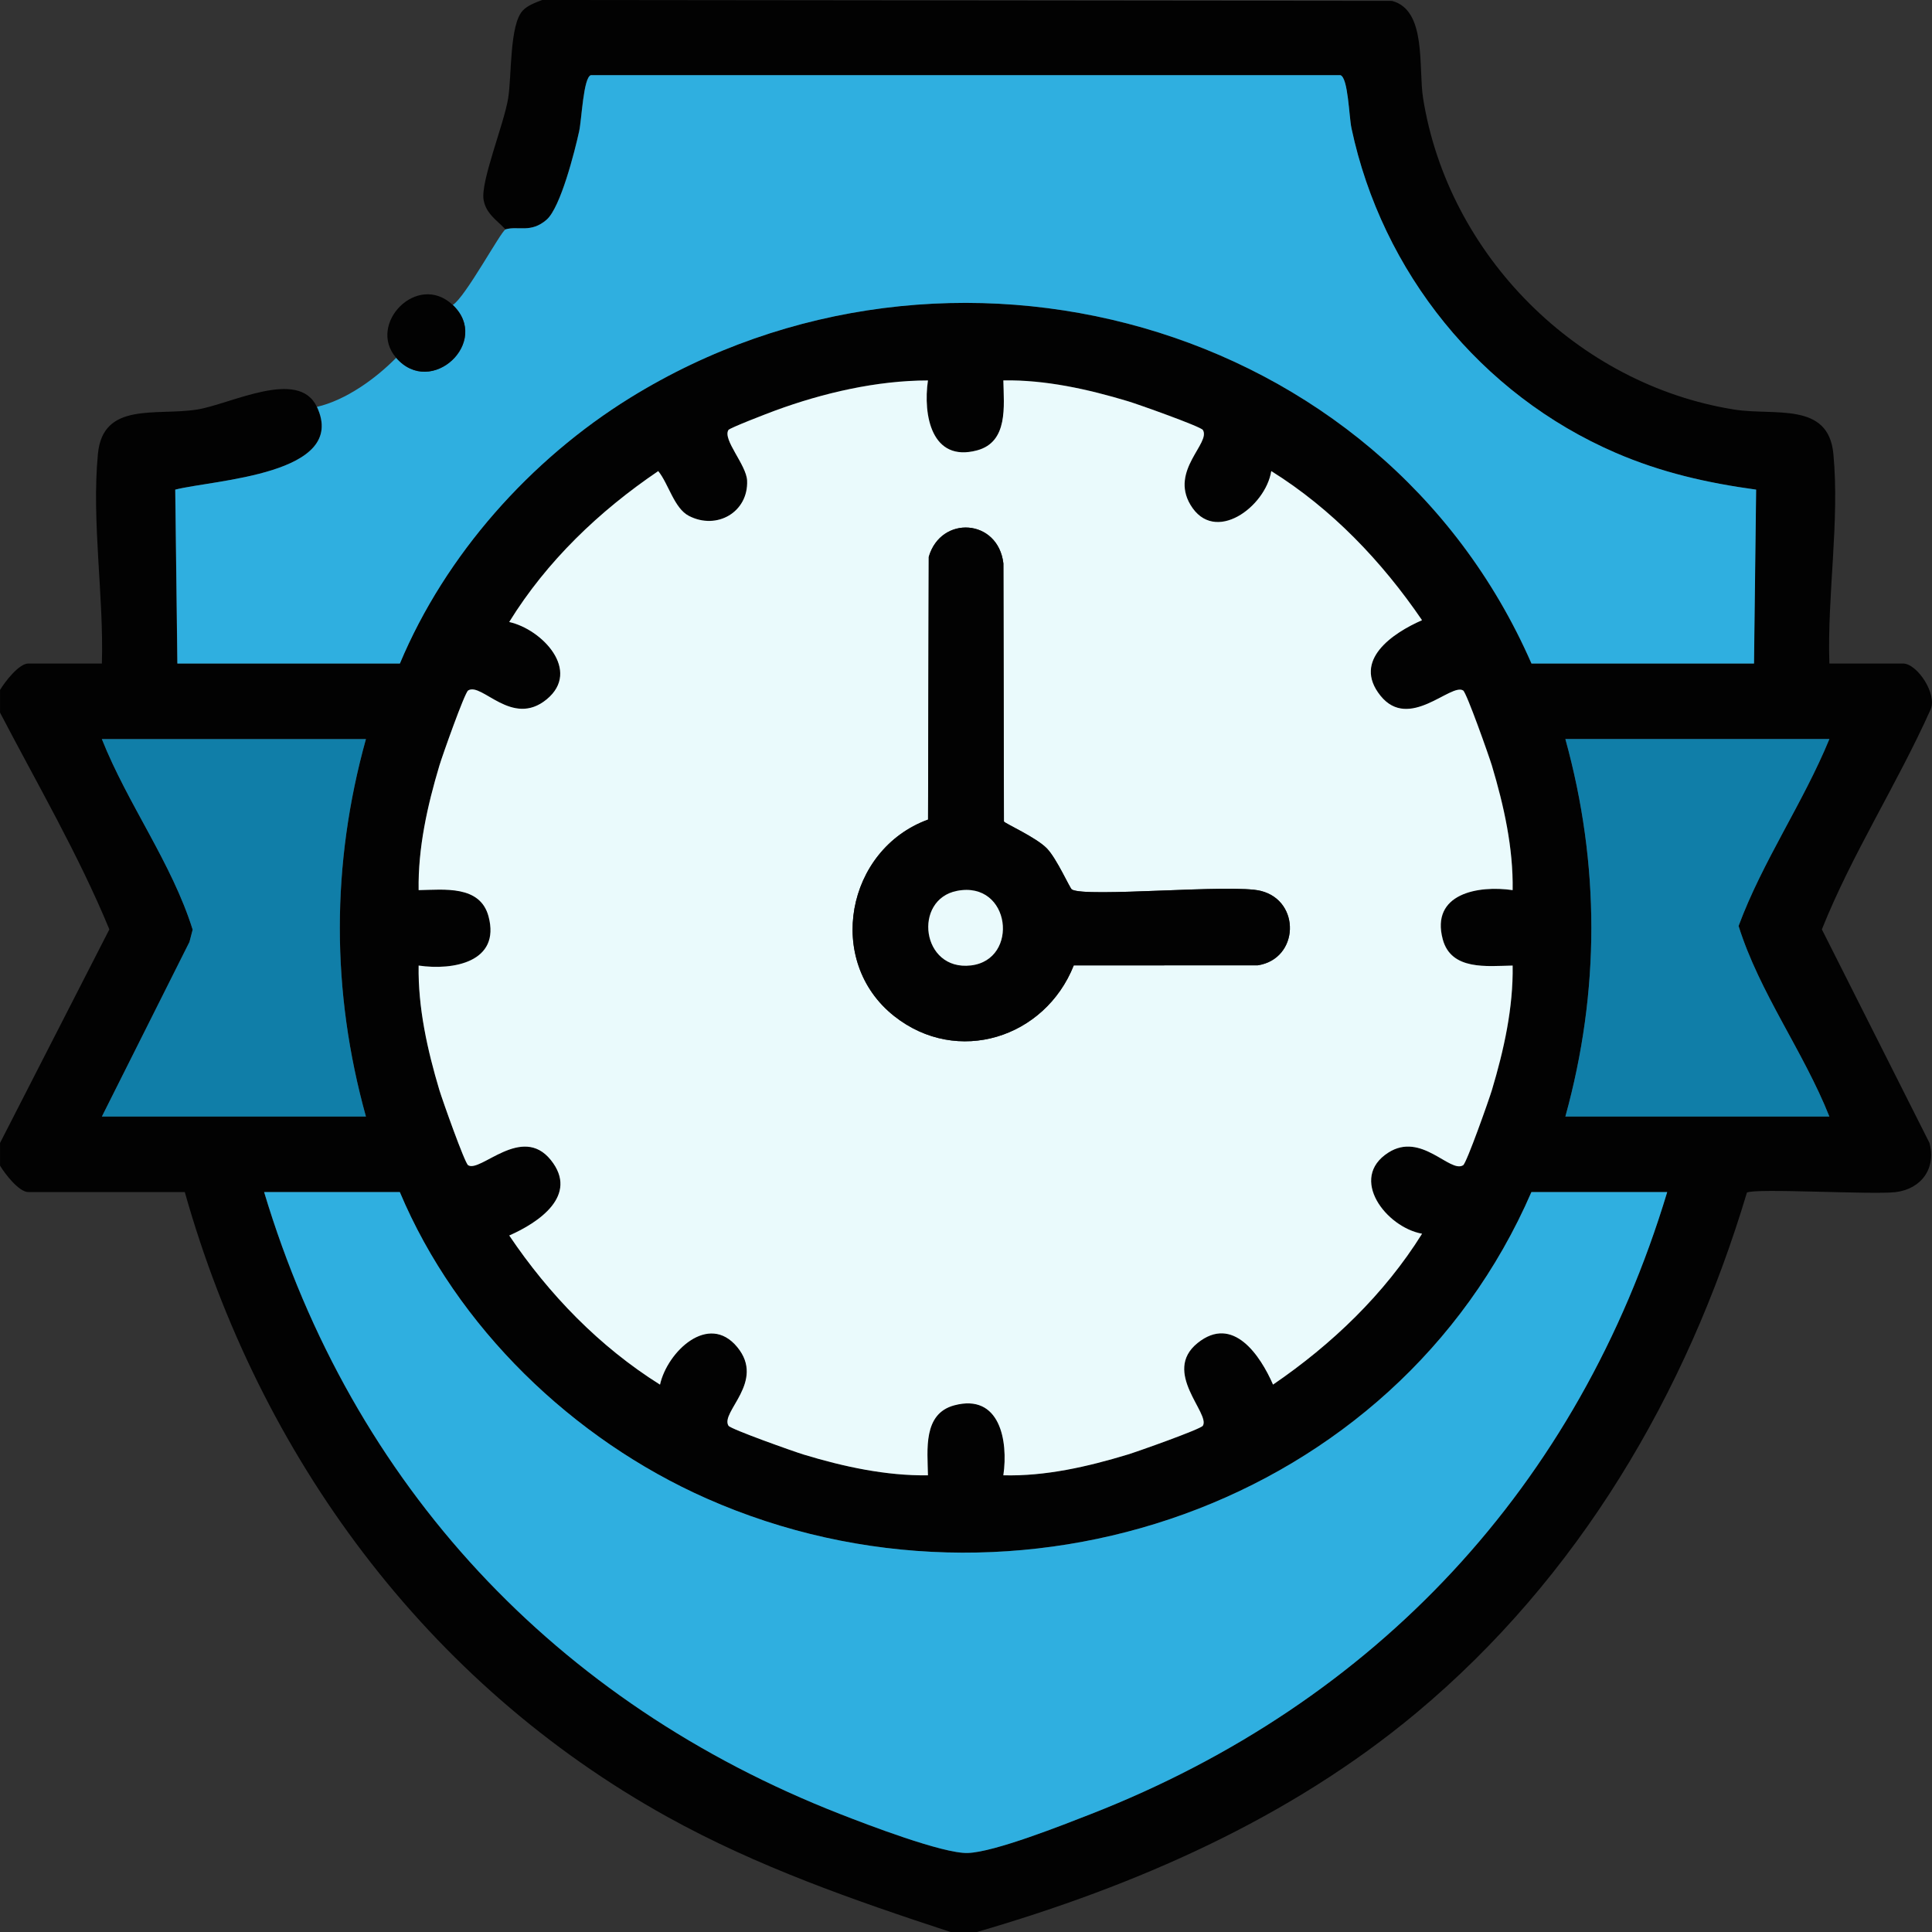 <svg width="60" height="60" viewBox="0 0 60 60" fill="none" xmlns="http://www.w3.org/2000/svg">
<rect x="0" y="0" width="60" height="60" fill="#333333" stroke="none"/>
<path d="M15.698 7.124C15.43 6.835 15.1 6.645 15.02 6.216C14.913 5.653 15.654 3.854 15.782 3.047C15.894 2.342 15.822 0.775 16.232 0.331C16.383 0.167 16.632 0.08 16.837 0L43.229 0.028C44.316 0.311 44.044 2.096 44.195 3.047C44.971 7.924 48.991 11.944 53.859 12.719C55.11 12.919 56.782 12.463 56.937 14.094C57.136 16.187 56.742 18.499 56.813 20.606H59.097C59.547 20.606 60.177 21.572 59.952 22.044C58.915 24.358 57.517 26.518 56.58 28.863L59.921 35.493C60.135 36.281 59.673 36.926 58.866 37.023C58.161 37.108 54.479 36.892 54.252 37.038C52.384 43.287 49.013 49 43.984 53.197C40.035 56.492 35.249 58.573 30.34 60H29.519C26.502 59.01 23.518 57.971 20.731 56.427C13.244 52.278 8.054 45.224 5.739 37.021H0.88C0.587 37.021 0.149 36.448 0.001 36.2V35.496L3.396 28.863C2.445 26.557 1.159 24.352 0.001 22.131V21.427C0.148 21.18 0.587 20.606 0.88 20.606H3.164C3.227 18.506 2.84 16.186 3.041 14.094C3.197 12.464 4.851 12.92 6.118 12.719C7.162 12.554 9.273 11.424 9.84 12.635C10.827 14.743 6.626 14.902 5.44 15.206L5.506 20.606H12.416C13.831 17.228 16.47 14.268 19.572 12.351C29.422 6.263 42.876 9.905 47.559 20.606H54.469L54.535 15.206C53.007 14.996 51.59 14.674 50.172 14.062C45.984 12.253 42.918 8.452 41.968 3.983C41.89 3.614 41.867 2.414 41.625 2.334H18.347C18.112 2.412 18.065 3.703 17.983 4.081C17.847 4.701 17.407 6.444 16.974 6.823C16.482 7.252 16.079 7.007 15.694 7.124H15.698ZM28.819 11.814C27.229 11.814 25.563 12.201 24.072 12.75C23.866 12.826 22.666 13.286 22.625 13.351C22.437 13.649 23.184 14.436 23.205 14.923C23.247 15.9 22.267 16.471 21.395 16.019C20.937 15.782 20.764 15.019 20.444 14.628C18.611 15.87 16.984 17.424 15.816 19.314C16.837 19.541 18.066 20.82 16.982 21.715C15.897 22.61 14.962 21.175 14.541 21.441C14.434 21.509 13.74 23.47 13.649 23.772C13.274 25.019 12.982 26.334 13.003 27.641C13.796 27.626 14.913 27.483 15.174 28.459C15.552 29.873 14.083 30.142 13.003 29.985C12.982 31.291 13.274 32.608 13.649 33.854C13.739 34.156 14.433 36.117 14.541 36.185C14.921 36.425 16.206 34.902 17.107 36.021C17.996 37.124 16.717 37.974 15.818 38.367C17.055 40.204 18.62 41.821 20.499 42.999C20.726 41.977 22.004 40.747 22.898 41.833C23.787 42.911 22.361 43.849 22.626 44.276C22.692 44.382 24.663 45.081 24.955 45.169C26.194 45.546 27.524 45.835 28.821 45.815C28.806 45.021 28.662 43.903 29.638 43.642C31.051 43.263 31.32 44.734 31.162 45.815C32.474 45.849 33.777 45.548 35.029 45.169C35.331 45.077 37.289 44.384 37.357 44.276C37.598 43.895 36.075 42.609 37.194 41.707C38.296 40.818 39.145 42.098 39.538 42.998C41.364 41.749 42.992 40.195 44.166 38.312C43.048 38.112 41.875 36.59 43.116 35.794C44.143 35.135 45.034 36.443 45.441 36.185C45.548 36.117 46.242 34.156 46.333 33.854C46.708 32.607 47 31.292 46.979 29.985C46.185 30 45.069 30.143 44.808 29.167C44.43 27.753 45.899 27.484 46.979 27.641C47 26.335 46.708 25.018 46.333 23.772C46.243 23.47 45.549 21.509 45.441 21.441C45.061 21.201 43.776 22.724 42.874 21.605C41.973 20.485 43.265 19.652 44.164 19.259C42.917 17.431 41.364 15.802 39.483 14.627C39.308 15.741 37.715 16.927 36.971 15.672C36.335 14.601 37.614 13.755 37.357 13.35C37.289 13.243 35.33 12.549 35.029 12.457C33.782 12.083 32.469 11.79 31.162 11.811C31.178 12.605 31.321 13.723 30.346 13.985C28.932 14.363 28.664 12.892 28.821 11.811L28.819 11.814ZM11.363 22.952H3.164C3.97 24.979 5.332 26.794 5.984 28.87L5.885 29.251L3.165 34.675H11.365C10.284 30.786 10.284 26.84 11.365 22.951L11.363 22.952ZM56.813 22.952H48.614C49.69 26.845 49.69 30.785 48.614 34.676H56.813C56.007 32.649 54.645 30.834 53.993 28.758C54.739 26.745 55.995 24.942 56.813 22.953V22.952ZM12.417 37.02H8.2C10.941 46.136 17.256 52.883 26.091 56.337C26.925 56.664 29.275 57.567 30.046 57.546C30.872 57.525 33.019 56.672 33.882 56.335C42.721 52.877 49.026 46.14 51.775 37.02H47.558C43.339 46.756 31.551 50.786 21.942 46.537C17.791 44.701 14.181 41.225 12.415 37.02H12.417Z" fill="#020202"/>
<path d="M28.818 11.814C28.661 12.893 28.93 14.365 30.343 13.987C31.318 13.726 31.174 12.608 31.16 11.814C32.465 11.793 33.778 12.085 35.026 12.46C35.328 12.55 37.286 13.245 37.355 13.353C37.61 13.758 36.332 14.604 36.968 15.675C37.712 16.928 39.305 15.742 39.48 14.63C41.361 15.805 42.914 17.433 44.162 19.261C43.263 19.655 41.984 20.504 42.872 21.607C43.761 22.71 45.059 21.203 45.439 21.444C45.546 21.512 46.239 23.473 46.331 23.774C46.704 25.021 46.998 26.337 46.976 27.644C45.898 27.486 44.427 27.755 44.805 29.17C45.066 30.146 46.183 30.001 46.976 29.987C46.998 31.293 46.705 32.608 46.331 33.857C46.24 34.158 45.547 36.119 45.439 36.187C45.032 36.446 44.141 35.137 43.114 35.796C41.872 36.592 43.046 38.115 44.163 38.315C42.988 40.197 41.361 41.752 39.535 43C39.142 42.1 38.294 40.82 37.191 41.709C36.074 42.61 37.595 43.898 37.355 44.278C37.286 44.386 35.329 45.078 35.026 45.171C33.776 45.55 32.472 45.85 31.16 45.817C31.317 44.738 31.048 43.266 29.635 43.644C28.66 43.905 28.804 45.023 28.818 45.817C27.521 45.837 26.192 45.548 24.952 45.171C24.66 45.082 22.691 44.384 22.624 44.278C22.358 43.852 23.784 42.914 22.896 41.835C22.002 40.75 20.723 41.981 20.497 43.001C18.618 41.822 17.052 40.206 15.815 38.37C16.714 37.976 17.993 37.127 17.105 36.024C16.205 34.906 14.918 36.428 14.538 36.187C14.431 36.119 13.738 34.158 13.646 33.857C13.273 32.61 12.979 31.293 13.001 29.987C14.079 30.145 15.55 29.876 15.172 28.461C14.911 27.485 13.794 27.63 13.001 27.644C12.979 26.337 13.272 25.023 13.646 23.774C13.736 23.473 14.43 21.512 14.538 21.444C14.96 21.177 15.902 22.606 16.979 21.718C18.057 20.829 16.834 19.543 15.814 19.317C16.982 17.426 18.61 15.872 20.442 14.631C20.761 15.022 20.935 15.784 21.392 16.021C22.263 16.473 23.244 15.903 23.202 14.925C23.181 14.438 22.435 13.651 22.622 13.354C22.665 13.288 23.863 12.828 24.07 12.752C25.56 12.204 27.227 11.817 28.816 11.816L28.818 11.814ZM31.179 25.513L31.162 17.498C30.997 16.105 29.221 15.993 28.844 17.294L28.822 25.453C26.282 26.379 25.615 29.855 27.774 31.559C29.732 33.105 32.452 32.237 33.348 29.981L39.06 29.979C40.347 29.782 40.405 27.979 39.157 27.668C38.295 27.443 33.703 27.883 33.288 27.623C33.224 27.583 32.819 26.664 32.512 26.348C32.175 26.002 31.222 25.58 31.18 25.513H31.179Z" fill="#EAFAFC"/>
<path d="M15.698 7.124C16.083 7.007 16.485 7.252 16.977 6.822C17.41 6.444 17.85 4.701 17.986 4.081C18.069 3.704 18.116 2.412 18.35 2.334H41.628C41.87 2.414 41.893 3.613 41.972 3.983C42.92 8.452 45.986 12.253 50.176 14.062C51.593 14.674 53.011 14.997 54.539 15.206L54.473 20.606H47.562C42.879 9.905 29.425 6.263 19.576 12.35C16.475 14.268 13.835 17.228 12.42 20.606H5.509L5.443 15.206C6.63 14.901 10.832 14.743 9.844 12.635C10.737 12.428 11.662 11.764 12.304 11.111C13.389 12.368 15.268 10.607 14.061 9.47C14.444 9.245 15.564 7.167 15.7 7.125L15.698 7.124Z" fill="#2FAFE0"/>
<path d="M12.417 37.02C14.184 41.225 17.793 44.7 21.944 46.537C31.553 50.787 43.34 46.757 47.56 37.02H51.777C49.028 46.14 42.723 52.877 33.884 56.335C33.021 56.672 30.874 57.525 30.049 57.546C29.276 57.566 26.928 56.664 26.093 56.337C17.259 52.883 10.943 46.138 8.203 37.02H12.42H12.417Z" fill="#2FAFE0"/>
<path d="M56.813 22.952C55.995 24.942 54.739 26.745 53.993 28.757C54.644 30.833 56.007 32.648 56.813 34.675H48.614C49.69 30.783 49.69 26.844 48.614 22.951H56.813V22.952Z" fill="#107EA8"/>
<path d="M11.364 22.952C10.283 26.84 10.283 30.787 11.364 34.676H3.164L5.884 29.252L5.983 28.871C5.332 26.795 3.969 24.981 3.163 22.953H11.363L11.364 22.952Z" fill="#107EA8"/>
<path d="M14.058 9.469C15.266 10.607 13.387 12.367 12.301 11.11C11.394 10.06 12.963 8.438 14.058 9.469Z" fill="#020202"/>
<path d="M31.178 25.513C31.221 25.58 32.173 26.002 32.511 26.348C32.818 26.664 33.223 27.583 33.286 27.623C33.702 27.883 38.295 27.443 39.156 27.668C40.404 27.979 40.346 29.782 39.059 29.979L33.346 29.981C32.452 32.236 29.73 33.105 27.773 31.559C25.614 29.855 26.282 26.379 28.821 25.453L28.843 17.294C29.22 15.995 30.995 16.105 31.161 17.498L31.177 25.513H31.178ZM29.724 27.666C28.345 27.93 28.609 30.162 30.153 29.983C31.664 29.806 31.395 27.345 29.724 27.666Z" fill="#020202"/>
<path d="M29.725 27.666C31.395 27.345 31.665 29.807 30.153 29.982C28.61 30.162 28.346 27.93 29.725 27.666Z" fill="#EAFAFC"/>
</svg>
